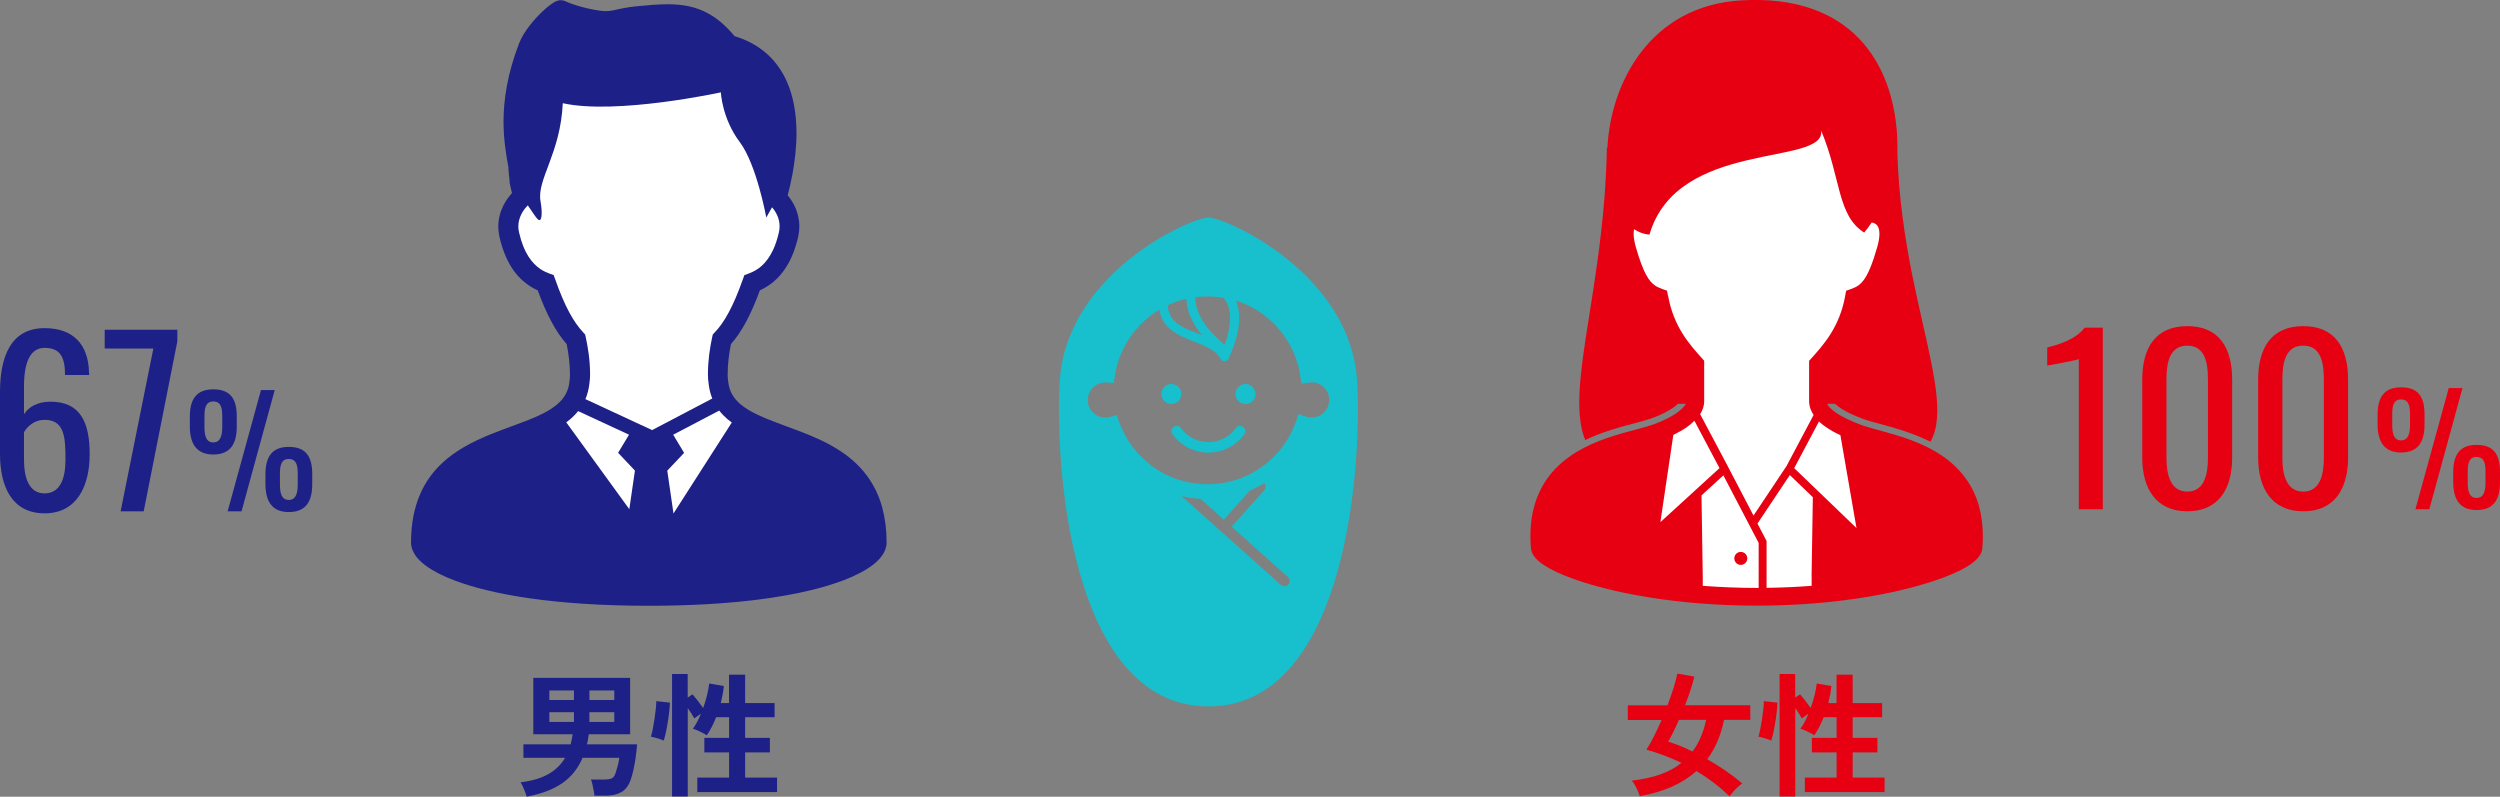 <?xml version="1.0" encoding="UTF-8"?>
<svg id="_レイヤー_2" data-name="レイヤー 2" xmlns="http://www.w3.org/2000/svg" viewBox="0 0 334.53 106.61">
  <rect x="0" y="0" width="334.53" height="106.61" fill="#808080" stroke="none"/>
  <defs>
    <style>
      .cls-1 {
        fill: #18bfcd;
      }

      .cls-1, .cls-2, .cls-3, .cls-4 {
        stroke-width: 0px;
      }

      .cls-2 {
        fill: #1d2087;
      }

      .cls-3 {
        fill: #fff;
      }

      .cls-4 {
        fill: #e70012;
      }
    </style>
  </defs>
  <g id="_1" data-name="1">
    <g>
      <path class="cls-1" d="m158.08,52.72c0-.74-.6-1.34-1.34-1.34s-1.34.6-1.34,1.34.6,1.34,1.34,1.34,1.34-.6,1.34-1.34Z"/>
      <path class="cls-1" d="m166.66,51.38c-.74,0-1.34.6-1.34,1.34s.6,1.34,1.34,1.34,1.34-.6,1.34-1.34-.6-1.34-1.34-1.34Z"/>
      <path class="cls-1" d="m165.38,57.28c-.84,1.16-2.2,1.88-3.68,1.88-1.48,0-2.84-.72-3.68-1.88-.23-.31-.67-.39-.98-.16-.32.23-.39.67-.16.98,1.1,1.52,2.88,2.46,4.82,2.47,1.94,0,3.72-.95,4.82-2.47.23-.31.16-.75-.16-.98-.31-.23-.75-.16-.98.16Z"/>
      <path class="cls-1" d="m181.62,51.29c-.72-14.72-17.58-22.18-19.92-22.18s-19.2,7.46-19.92,22.18c-.64,13.22,2.15,43.24,19.92,43.24s20.56-30.03,19.92-43.24Zm-21.65-11.52c.53-.07,1.06-.1,1.61-.1.74,0,1.46.07,2.16.19.07.08.15.18.22.29.32.48.64,1.24.64,2.43,0,.9-.19,2.07-.73,3.53-1.7-1.36-2.66-2.62-3.21-3.66-.59-1.13-.7-2-.7-2.51,0-.07,0-.13,0-.18Zm-1.21.21c0,.68.16,1.75.84,3.03.3.58.71,1.19,1.25,1.84-.54-.22-1.08-.42-1.59-.63-.87-.37-1.64-.78-2.16-1.33-.26-.27-.47-.58-.61-.95-.12-.31-.2-.67-.22-1.1.79-.37,1.62-.66,2.49-.86Zm13.63,38.23c-.26.29-.7.31-.99.06l-13.29-11.89c.82.2,1.67.33,2.54.38l3.11,2.78,3.49-3.9c.67-.28,1.31-.61,1.92-.98.24.26.25.67,0,.94l-4.36,4.88,7.52,6.73c.29.26.31.7.06.99Zm4.77-23.03c-.43.43-1.01.69-1.66.69-.27,0-.53-.05-.78-.13l-.95-.33-.33.95c-.85,2.45-2.45,4.57-4.51,6.06-2.07,1.5-4.6,2.38-7.35,2.38-2.74,0-5.26-.87-7.32-2.36-2.06-1.48-3.66-3.58-4.52-6.02l-.31-.88-.9.25c-.21.06-.41.09-.62.09-.65,0-1.23-.26-1.66-.69-.43-.43-.69-1.01-.69-1.66s.26-1.23.69-1.66c.43-.43,1.01-.69,1.66-.69.04,0,.1,0,.19,0l.93.07.14-.92c.46-3.02,1.99-5.69,4.19-7.6.55-.48,1.14-.91,1.77-1.29.05.34.14.66.26.95.18.46.44.87.75,1.21.54.6,1.21,1.03,1.92,1.38,1.06.52,2.2.88,3.16,1.33.48.22.91.47,1.27.74.35.28.63.59.83.97.11.2.32.33.55.32.23,0,.44-.14.53-.35,1.04-2.26,1.42-4.04,1.42-5.43,0-.95-.18-1.72-.43-2.33,1.65.52,3.16,1.38,4.43,2.49,2.21,1.92,3.74,4.59,4.18,7.62l.15,1,1-.15c.13-.02.25-.03.36-.03.65,0,1.23.26,1.66.69.43.43.69,1.01.69,1.66s-.26,1.23-.69,1.66Z"/>
    </g>
    <g>
      <g>
        <path class="cls-2" d="m118.09,68.02c-.32-1.18-.76-2.25-1.31-3.19-.96-1.66-2.23-2.96-3.63-3.99-1.05-.77-2.18-1.41-3.33-1.95-1.72-.81-3.48-1.44-5.11-2.04-1.63-.6-3.13-1.18-4.31-1.86l-.13-.07c-.42-.25-.8-.51-1.13-.78-.5-.42-.88-.85-1.16-1.35-.28-.49-.47-1.05-.54-1.74-.05-.49-.07-.46-.07-.95,0-1.45.2-2.89.44-4.06.73-.82,1.4-1.81,2.03-2.99.64-1.18,1.24-2.57,1.84-4.2.39-.18.77-.39,1.15-.64.86-.58,1.69-1.39,2.37-2.47.69-1.08,1.23-2.42,1.61-4.08.1-.46.15-.92.15-1.37,0-.94-.22-1.84-.59-2.64-.26-.55-.59-1.06-.97-1.52.2-.72.43-1.69.64-2.83.29-1.58.54-3.48.54-5.47,0-1.29-.1-2.62-.36-3.93-.2-.99-.48-1.96-.89-2.9-.61-1.4-1.5-2.73-2.73-3.82-1.14-1.01-2.57-1.82-4.3-2.34-.61-.73-1.22-1.35-1.85-1.88-.54-.45-1.1-.84-1.67-1.15-.85-.48-1.74-.79-2.65-.98-.91-.19-1.83-.26-2.79-.26-1.32,0-2.72.13-4.25.28-.58.06-1.07.13-1.49.21-.63.11-1.1.23-1.48.31-.19.04-.35.07-.52.09-.16.02-.32.03-.5.03-.24,0-.52-.02-.89-.07-1.12-.16-2.14-.42-2.95-.66-.4-.12-.75-.25-1.02-.35-.13-.05-.25-.1-.35-.14-.1-.04-.17-.07-.21-.09-.12-.06-.24-.1-.35-.12-.11-.02-.2-.03-.28-.03-.17,0-.29.03-.39.05-.09.03-.17.05-.23.08-.13.05-.23.11-.33.17-.18.11-.35.23-.54.37-.32.25-.67.55-1.05.91-.56.54-1.16,1.19-1.7,1.9-.27.35-.53.73-.76,1.11-.23.39-.43.78-.59,1.19-.79,2.04-1.31,3.93-1.63,5.67-.32,1.74-.45,3.33-.45,4.79,0,2.39.34,4.42.66,6.13,0,.08,0,.16,0,.24.01.16.02.33.04.5.03.26.06.52.08.74.01.11.02.21.03.29,0,.04,0,.07,0,.09v.03h0v.15l.32,1.4c-.45.5-.85,1.05-1.15,1.66-.42.84-.68,1.8-.68,2.8,0,.45.05.91.15,1.37h0c.25,1.11.58,2.07.97,2.91.58,1.26,1.33,2.25,2.16,2.98.64.57,1.32.99,2,1.3.6,1.64,1.2,3.02,1.84,4.2.63,1.18,1.3,2.16,2.03,2.99.24,1.18.44,2.61.44,4.07,0,.49-.02.46-.07.95h0c-.05.48-.15.89-.31,1.26-.22.55-.55,1.03-1,1.47-.44.44-1.01.85-1.68,1.24l-.53.28c-.56.29-1.17.56-1.83.82-1.51.61-3.24,1.19-4.99,1.89-1.31.53-2.64,1.12-3.9,1.87-.95.56-1.86,1.21-2.7,1.98-1.26,1.15-2.34,2.58-3.09,4.36-.75,1.78-1.17,3.88-1.17,6.37,0,.35.08.68.2.99.11.29.27.56.45.81.35.47.79.89,1.34,1.29.96.71,2.23,1.37,3.88,1.99,2.48.93,5.79,1.77,10.07,2.38,4.28.61,9.54.99,15.87.99,5.49,0,10.17-.29,14.11-.76,2.95-.36,5.49-.81,7.65-1.34,1.62-.39,3.02-.83,4.22-1.28.9-.34,1.69-.7,2.38-1.06.52-.27.97-.55,1.38-.84.6-.44,1.09-.89,1.46-1.4.18-.26.34-.53.45-.82.11-.3.18-.62.18-.95,0-1.69-.19-3.2-.55-4.55Z"/>
        <path class="cls-3" d="m84.22,68.15l-8.45-11.64c.11-.08.22-.16.32-.24.47-.37.89-.79,1.27-1.26l6.81,3.16-1.46,2.42,2.25,2.38-.75,5.17Z"/>
        <path class="cls-3" d="m78.33,53.42c.27-.64.46-1.35.54-2.1.06-.59.09-.65.09-1.22,0-1.87-.28-3.61-.58-4.98l-.08-.36-.25-.27c-.64-.68-1.26-1.55-1.88-2.7-.62-1.15-1.24-2.6-1.87-4.39l-.21-.59-.59-.21c-.4-.15-.8-.34-1.18-.59-.57-.39-1.11-.91-1.61-1.69-.5-.78-.94-1.83-1.26-3.25-.06-.27-.09-.53-.09-.78,0-.56.14-1.1.4-1.62.21-.43.51-.83.87-1.19.61.92,1.11,1.65,1.3,1.83.6.6.68-.81.4-2.38-.52-2.91,2.66-6.35,2.98-13.12,7.16,1.59,21.15-1.45,21.15-1.45,0,0,.15,3.48,2.53,6.65,2.27,3.02,3.55,10.1,3.55,10.1,0,0,.31-.58.77-1.37.28.32.5.67.67,1.03.23.49.34.99.34,1.52,0,.25-.03.51-.09.78-.21.94-.48,1.73-.78,2.37-.46.97-.98,1.64-1.52,2.13-.55.49-1.13.81-1.74,1.03l-.58.21-.21.58c-.64,1.8-1.25,3.24-1.88,4.4-.62,1.16-1.24,2.03-1.89,2.7l-.25.27-.08.36c-.3,1.37-.57,3.11-.57,4.97,0,.58.03.63.09,1.22.07.69.23,1.33.46,1.93.01.03.02.06.04.08l-8.06,4.23-8.92-4.14Z"/>
        <path class="cls-3" d="m90.12,68.71l-.83-5.73,2.25-2.38-1.46-2.43,6.16-3.23c.17.22.35.43.54.62.35.36.73.69,1.14.98l-7.8,12.17Z"/>
      </g>
      <g>
        <path class="cls-2" d="m70.47,106.61c-.04-.18-.1-.39-.2-.64s-.2-.49-.31-.73c-.11-.24-.21-.43-.31-.56,1.52-.18,2.77-.55,3.73-1.1.97-.55,1.71-1.28,2.24-2.18h-5.58v-1.8h6.32c.06-.22.11-.44.15-.66.04-.22.08-.45.12-.69h-5.27v-7.54h12.96v7.54h-5.53l-.11.68c-.04.23-.08.45-.14.67h6.71c-.04.55-.1,1.12-.18,1.7-.08.58-.18,1.14-.3,1.67-.11.53-.24,1-.39,1.41-.26.74-.67,1.28-1.21,1.6-.55.32-1.23.49-2.06.49h-1.57c-.01-.18-.04-.41-.1-.69-.05-.28-.11-.56-.17-.84-.06-.28-.13-.49-.2-.63h1.75c.5,0,.86-.06,1.08-.18.22-.12.38-.38.5-.77.1-.3.19-.62.28-.97.09-.35.15-.68.19-.99h-4.91c-.62,1.45-1.55,2.6-2.77,3.43s-2.8,1.42-4.73,1.77Zm3.04-12.94h3.29v-1.28h-3.29v1.28Zm0,2.93h3.29v-1.3h-3.29v1.3Zm5.36-2.93h3.33v-1.28h-3.33v1.28Zm0,2.93h3.33v-1.3h-3.33v1.3Z"/>
        <path class="cls-2" d="m88.83,99.1c-.13-.06-.31-.13-.53-.2s-.44-.14-.67-.2-.4-.1-.53-.13c.08-.26.17-.6.25-1.02s.16-.85.23-1.32c.07-.47.12-.92.17-1.34s.07-.78.07-1.07l1.82.2c-.01.41-.05.87-.11,1.38-.06.51-.13,1.01-.22,1.5-.08.49-.17.94-.26,1.33-.09.4-.17.68-.23.86Zm1.1,7.49v-16.4h2.09v3.15l.65-.43c.2.23.44.52.72.88.28.36.51.68.7.95.2-.56.38-1.13.52-1.7s.24-1.1.29-1.58l1.96.34c-.04.37-.09.75-.16,1.13-.07.38-.16.77-.25,1.15h1.1v-3.8h2.16v3.8h3.94v1.89h-3.94v2.77h3.31v1.94h-3.31v3.37h4.27v1.94h-10.67v-1.94h4.25v-3.37h-3.31v-1.94h3.31v-2.77h-1.73c-.36.92-.78,1.73-1.26,2.43-.14-.11-.33-.22-.56-.34-.23-.12-.46-.23-.69-.33-.23-.1-.44-.17-.6-.21.4-.56.76-1.24,1.08-2.03l-.9.65c-.1-.19-.22-.41-.38-.66-.16-.25-.32-.49-.49-.73v11.83h-2.09Z"/>
      </g>
    </g>
    <g>
      <g>
        <path class="cls-4" d="m263.27,64.36c-1.91-2.86-4.8-4.43-7.53-5.46-1.37-.51-2.7-.89-3.87-1.21-1.17-.32-2.19-.59-2.88-.85-1.2-.45-2.47-1.02-3.35-1.64-.44-.31-.78-.62-.98-.89-.08-.11-.12-.2-.16-.28h1.04l.11.1c.46.41,1.44,1.1,3.64,1.92.63.24,1.46.46,2.34.69,1.85.5,4.33,1.19,6.69,2.37.37-.65.62-1.4.76-2.23.75-4.42-1.44-11.3-3.22-20.18-.96-4.84-1.8-10.28-1.97-16.24.02-.81,0-1.62-.04-2.44-.59-9.51-6.07-18.82-20.83-17.97-12.24.71-17.49,11.08-17.93,19.71l-.07.04c-.04,2.33-.16,4.57-.33,6.72-.25,3.05-.58,5.92-.96,8.62-1.29,9.36-2.97,16.58-2.22,21.44.12.84.32,1.61.62,2.3,2.31-1.11,4.7-1.75,6.52-2.22.85-.22,1.59-.43,2.19-.63.88-.31,1.64-.65,2.24-.98.61-.34,1.04-.64,1.39-.96l.07-.06h1.05c-.04.09-.09.18-.18.28-.32.44-.99.96-1.79,1.41-.79.45-1.7.84-2.5,1.12-.94.33-2.44.68-4.13,1.16-2.54.74-5.54,1.79-7.98,3.89-1.22,1.05-2.29,2.36-3.04,4-.75,1.63-1.19,3.57-1.18,5.84,0,.53.02,1.07.07,1.64.03.39.19.72.36.98.34.49.78.86,1.34,1.24.98.65,2.33,1.28,4.06,1.9,5.2,1.85,13.79,3.55,24.44,3.55,8.65,0,15.96-1.12,21.17-2.54,2.61-.71,4.69-1.48,6.2-2.25.75-.39,1.36-.77,1.84-1.2.24-.21.45-.44.63-.7.18-.26.33-.59.36-.98.04-.56.07-1.11.07-1.63,0-3.03-.77-5.47-2.04-7.37Z"/>
        <path class="cls-3" d="m223.19,39.57l-.12-.67-.64-.23c-.41-.15-.72-.29-.99-.48-.4-.29-.77-.67-1.19-1.46-.42-.79-.87-1.97-1.36-3.68-.21-.75-.29-1.33-.29-1.76,0-.26.03-.46.06-.62.62.41,1.3.67,2.06.72,3.74-12.83,23.51-9.08,22.98-13.9,2.67,6.41,2.13,11.35,5.75,13.63.36-.43.69-.88,1.01-1.35.15.03.33.08.48.17.14.09.24.19.35.37.1.19.19.48.2.98,0,.43-.08,1.01-.29,1.76-.65,2.28-1.23,3.61-1.76,4.35-.27.37-.51.6-.78.8-.27.19-.58.34-.99.48l-.64.23-.12.67c-.75,4.21-2.93,6.58-4.53,8.37l-.3.33v5.4c0,.7.25,1.33.6,1.85l-3.62,6.83-4.42,6.63-3.19-6.11h0s-.15-.29-.15-.29l-.04-.08-3.76-7.09c.32-.5.54-1.09.54-1.75v-5.4l-.3-.33c-1.6-1.79-3.78-4.16-4.53-8.37Z"/>
        <path class="cls-3" d="m223.91,58.2c.61-.3,1.22-.64,1.78-1.02.38-.26.72-.56,1.04-.88l3.36,6.34-7.91,7.23,1.73-11.67Z"/>
        <path class="cls-3" d="m235.33,78.67c-.1,0-.2,0-.29,0-2.53,0-4.92-.11-7.19-.28v-1.24l-.17-10.86,2.93-2.68,4.72,9.04v6.02Z"/>
        <path class="cls-3" d="m242.42,77.15v1.24c-1.91.15-3.93.24-6.03.27v-6.27l-1.22-2.33,4.33-6.49,3.08,2.96-.17,10.62Z"/>
        <path class="cls-3" d="m240.08,62.65l3.32-6.25c.53.5,1.15.92,1.81,1.3.34.19.71.36,1.06.54l2.15,12.42-8.33-8.01Z"/>
        <path class="cls-4" d="m232.94,75.59c.48,0,.87-.39.87-.87s-.39-.87-.87-.87-.87.39-.87.87.39.87.87.87Z"/>
      </g>
      <g>
        <path class="cls-4" d="m231.43,106.55c-.7-.67-1.42-1.29-2.16-1.85-.74-.56-1.5-1.07-2.27-1.53-1.85,1.68-4.37,2.8-7.58,3.37-.06-.19-.14-.42-.25-.67-.11-.26-.23-.52-.37-.77-.14-.26-.29-.47-.44-.64,1.43-.17,2.69-.44,3.79-.83,1.1-.38,2.05-.9,2.85-1.55-.8-.38-1.6-.72-2.39-1.02-.79-.29-1.56-.54-2.31-.75.32-.48.66-1.07,1.01-1.76.35-.7.69-1.43,1.03-2.21h-4.52v-1.96h5.31c.32-.85.6-1.66.84-2.41.23-.76.39-1.37.48-1.84l2.27.41c-.12.52-.29,1.11-.5,1.77-.22.67-.46,1.35-.74,2.06h8.73v1.96h-3.51c-.41,2.03-1.16,3.78-2.25,5.26.82.47,1.63.98,2.43,1.52.8.55,1.55,1.12,2.25,1.72-.16.11-.34.26-.56.46-.22.2-.43.41-.63.64s-.37.44-.5.63Zm-4.95-5.99c.85-1.13,1.46-2.54,1.82-4.23h-3.64c-.24.55-.48,1.08-.73,1.58-.25.5-.48.95-.71,1.33.52.16,1.05.35,1.59.57.55.22,1.1.47,1.67.75Z"/>
        <path class="cls-4" d="m237.03,99.1c-.13-.06-.31-.13-.53-.2s-.44-.14-.67-.2-.4-.1-.53-.13c.08-.26.17-.6.25-1.02s.16-.85.23-1.32c.07-.47.12-.92.17-1.34s.07-.78.07-1.07l1.82.2c-.01.41-.05.87-.11,1.38-.06.51-.13,1.01-.22,1.5-.08.49-.17.94-.26,1.33-.09.4-.17.68-.23.86Zm1.1,7.49v-16.4h2.09v3.15l.65-.43c.2.23.44.52.72.88.28.36.51.68.7.95.2-.56.38-1.13.52-1.7s.24-1.1.29-1.58l1.96.34c-.04.37-.09.75-.16,1.13-.07.38-.16.77-.25,1.15h1.1v-3.8h2.16v3.8h3.94v1.89h-3.94v2.77h3.31v1.94h-3.31v3.37h4.27v1.94h-10.67v-1.94h4.25v-3.37h-3.31v-1.94h3.31v-2.77h-1.73c-.36.92-.78,1.73-1.26,2.43-.14-.11-.33-.22-.56-.34-.23-.12-.46-.23-.69-.33-.23-.1-.44-.17-.6-.21.4-.56.76-1.24,1.08-2.03l-.9.65c-.1-.19-.22-.41-.38-.66-.16-.25-.32-.49-.49-.73v11.83h-2.09Z"/>
      </g>
    </g>
    <g>
      <path class="cls-2" d="m0,60.71v-8.19c0-4.71,1.38-8.61,5.97-8.61,3.78,0,5.85,2.13,5.94,5.91,0,.09.03.24.03.36h-3.24c0-2.34-.6-3.63-2.73-3.63-1.77,0-2.76,1.62-2.76,5.19v3.69c.63-.99,1.83-1.68,3.54-1.68,4.02,0,5.25,2.79,5.25,7.02s-1.68,7.92-6.03,7.92-5.97-3.54-5.97-7.98Zm8.76.84c0-2.88-.06-5.37-2.79-5.37-1.35,0-2.28.84-2.76,1.65v3.63c0,2.49.66,4.56,2.76,4.56s2.79-2.04,2.79-4.47Z"/>
      <path class="cls-2" d="m20.52,46.64h-6.51v-2.52h9.72v1.56l-4.5,22.74h-3.09l4.38-21.78Z"/>
    </g>
    <path class="cls-2" d="m25.4,57.06v-1.26c0-2.36.86-3.7,3.14-3.7s3.14,1.26,3.14,3.6v1.42c0,2.32-.9,3.7-3.14,3.7s-3.14-1.46-3.14-3.76Zm4.34.06v-1.42c0-1.1-.16-1.98-1.2-1.98s-1.18.92-1.18,2v1.42c0,1.08.18,2.06,1.18,2.06s1.2-1,1.2-2.08Zm5.18-4.92h1.84l-4.44,16.22h-1.86l4.46-16.22Zm.6,12.56v-1.26c0-2.34.84-3.7,3.12-3.7s3.14,1.28,3.14,3.62v1.4c0,2.34-.9,3.7-3.14,3.7s-3.12-1.44-3.12-3.76Zm4.32.08v-1.44c0-1.1-.16-1.98-1.2-1.98s-1.18.92-1.18,2v1.42c0,1.08.18,2.06,1.18,2.06s1.2-1,1.2-2.06Z"/>
    <g>
      <path class="cls-4" d="m278.17,48.05c-.09.12-4.17.87-4.23.87v-2.43c1.38-.33,3.78-1.02,5.01-2.64h2.43v24.3h-3.21v-20.1Z"/>
      <path class="cls-4" d="m286.66,61.25v-10.47c0-4.26,1.8-7.14,6.03-7.14s6,2.88,6,7.14v10.47c0,4.2-1.86,7.17-6,7.17s-6.03-3-6.03-7.17Zm8.79.03v-10.53c0-2.34-.45-4.5-2.76-4.5s-2.79,2.16-2.79,4.5v10.53c0,2.25.54,4.5,2.79,4.5s2.76-2.25,2.76-4.5Z"/>
      <path class="cls-4" d="m302.17,61.25v-10.47c0-4.26,1.8-7.14,6.03-7.14s6,2.88,6,7.14v10.47c0,4.2-1.86,7.17-6,7.17s-6.03-3-6.03-7.17Zm8.79.03v-10.53c0-2.34-.45-4.5-2.76-4.5s-2.79,2.16-2.79,4.5v10.53c0,2.25.54,4.5,2.79,4.5s2.76-2.25,2.76-4.5Z"/>
    </g>
    <path class="cls-4" d="m318.15,56.79v-1.26c0-2.36.86-3.7,3.14-3.7s3.14,1.26,3.14,3.6v1.42c0,2.32-.9,3.7-3.14,3.7s-3.14-1.46-3.14-3.76Zm4.34.06v-1.42c0-1.1-.16-1.98-1.2-1.98s-1.18.92-1.18,2v1.42c0,1.08.18,2.06,1.18,2.06s1.2-1,1.2-2.08Zm5.18-4.92h1.84l-4.44,16.22h-1.86l4.46-16.22Zm.6,12.56v-1.26c0-2.34.84-3.7,3.12-3.7s3.14,1.28,3.14,3.62v1.4c0,2.34-.9,3.7-3.14,3.7s-3.12-1.44-3.12-3.76Zm4.32.08v-1.44c0-1.1-.16-1.98-1.2-1.98s-1.18.92-1.18,2v1.42c0,1.08.18,2.06,1.18,2.06s1.2-1,1.2-2.06Z"/>
  </g>
</svg>